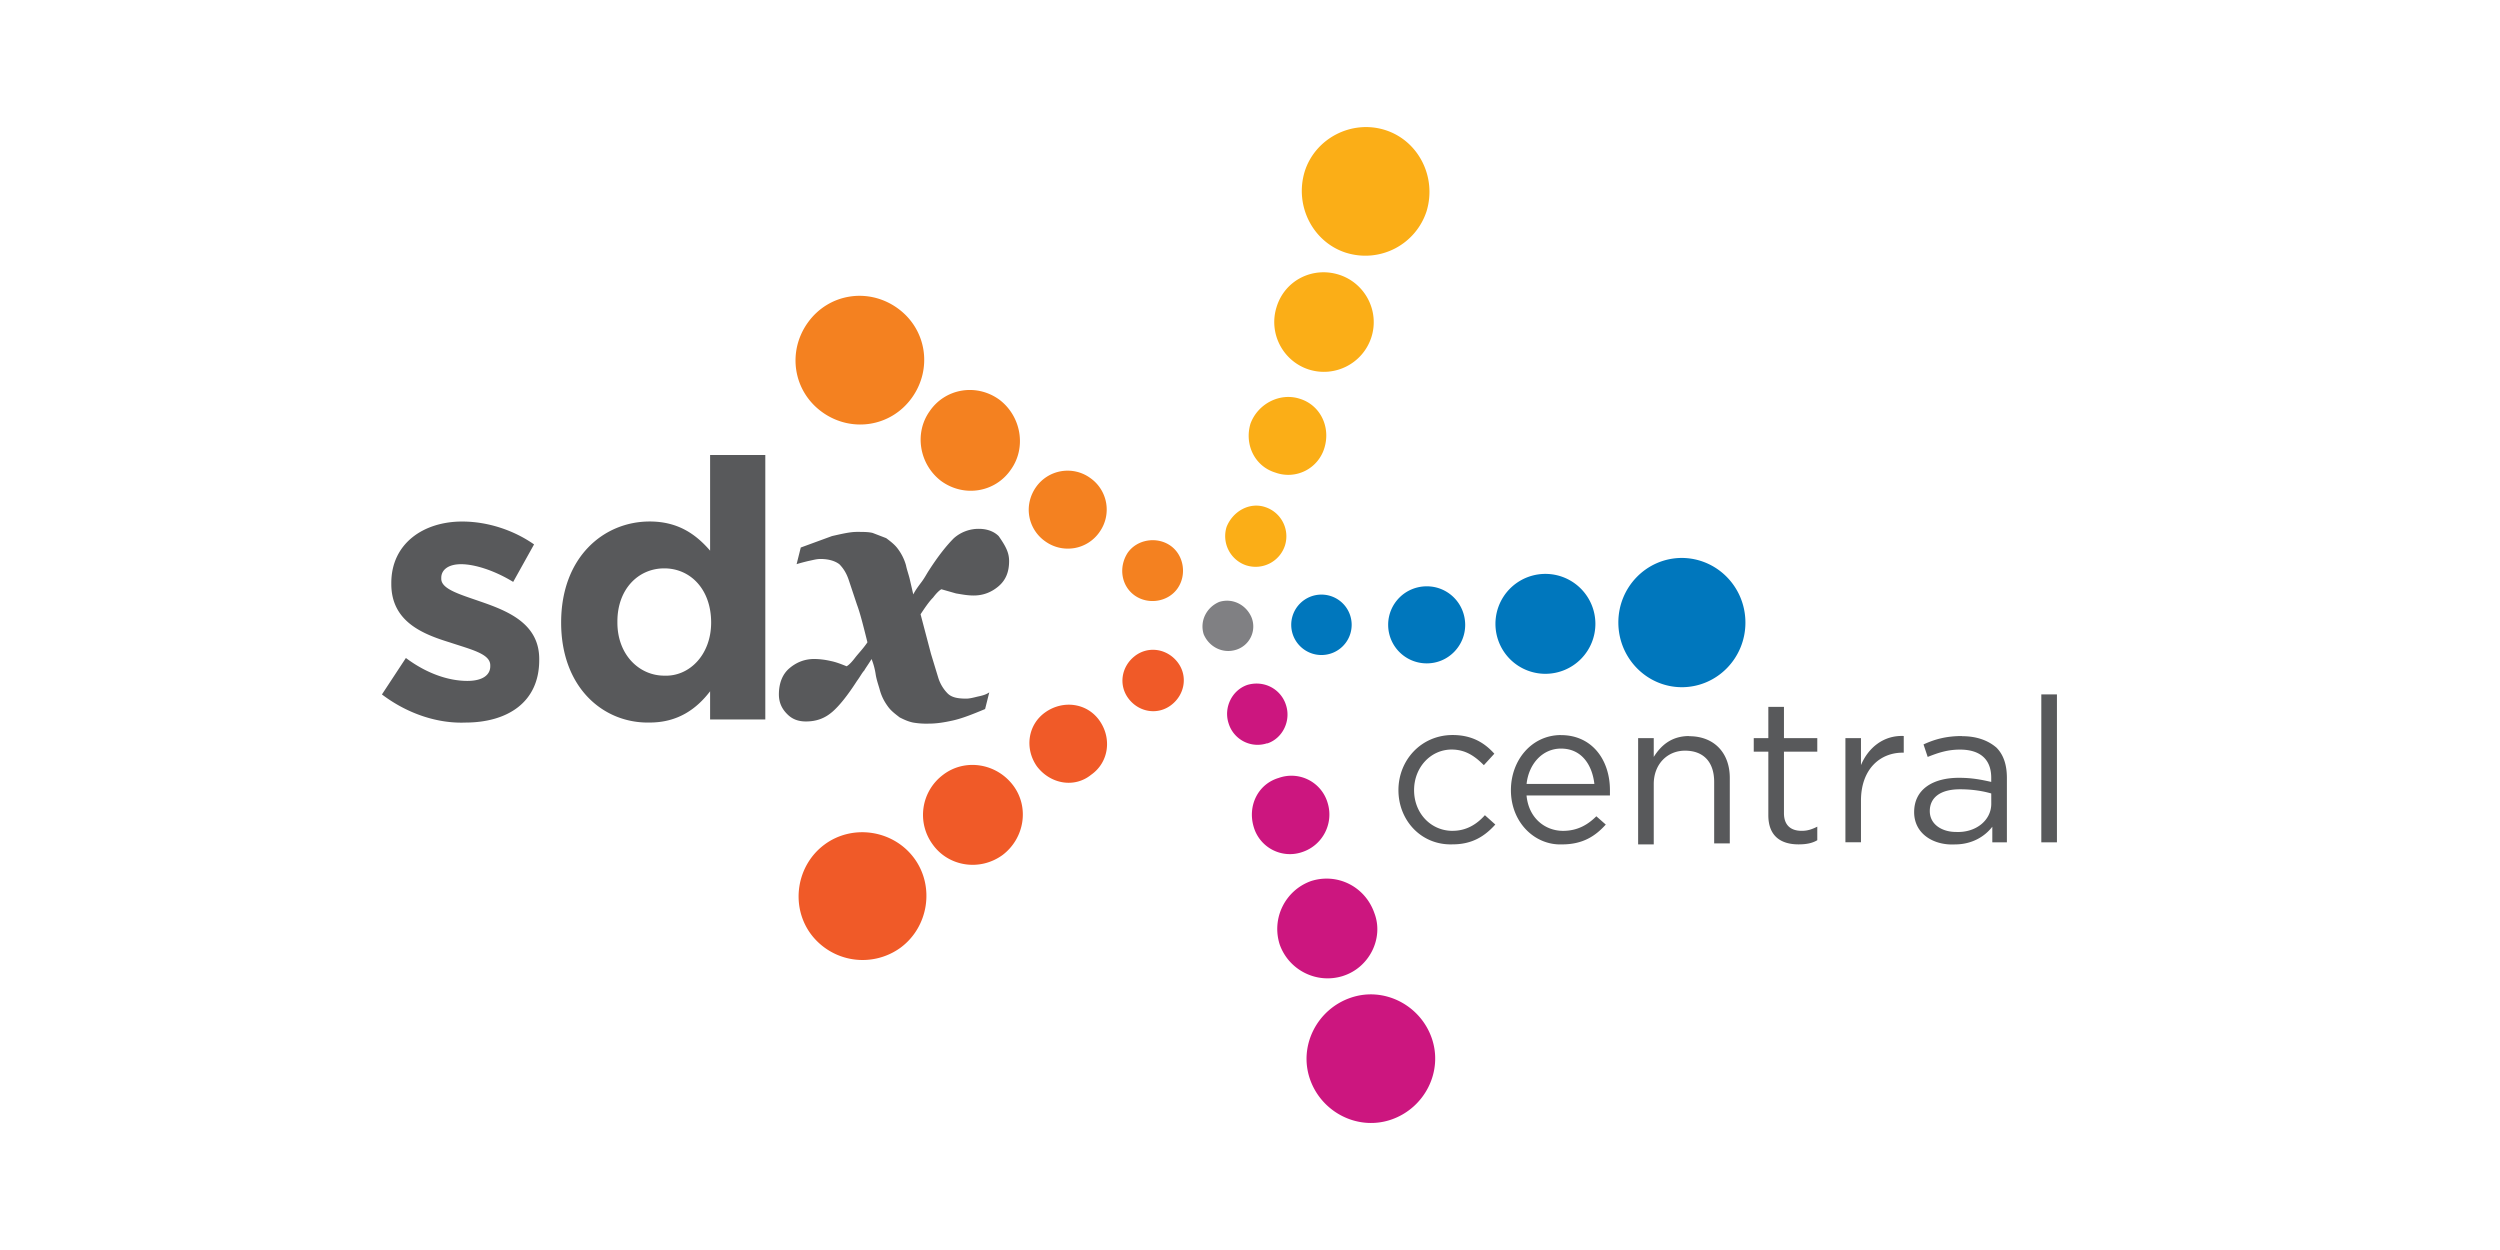 <svg xmlns="http://www.w3.org/2000/svg" width="120" height="60" viewBox="-0.013 21.419 120 60"><path d="M69.713 61.3c-1.05 0-1.85-.85-1.85-1.953 0-1.097.8-1.95 1.802-1.95.696 0 1.148.352 1.547.75l.503-.55c-.453-.504-1.052-.897-2.003-.897-1.502 0-2.6 1.2-2.6 2.645 0 1.455 1.097 2.654 2.6 2.603.95 0 1.55-.398 2.05-.952l-.5-.448c-.398.448-.902.75-1.55.75zm5.2-4.598c-1.4 0-2.402 1.2-2.402 2.645 0 1.555 1.152 2.654 2.453 2.603.997 0 1.6-.398 2.1-.952l-.453-.398c-.398.398-.897.7-1.597.7-.852 0-1.653-.6-1.753-1.7h4.003v-.252c0-1.446-.852-2.644-2.352-2.644zm-1.65 2.347c.1-.948.75-1.698 1.652-1.698 1 0 1.5.797 1.602 1.698zm7.806-2.3c-.852 0-1.354.45-1.702 1.002v-.9h-.75v5.1h.75v-2.9c0-.948.65-1.6 1.5-1.6.897 0 1.4.553 1.4 1.5v2.95h.75V58.76c0-1.202-.75-2.003-1.95-2.003zm4.548-1.4h-.75v1.5h-.7v.65h.7v3.05c0 1.002.6 1.4 1.45 1.4.352 0 .65-.05.9-.2v-.65c-.3.15-.503.2-.75.2-.503 0-.85-.25-.85-.85v-2.95h1.6v-.65h-1.6zm3.697 2.8v-1.3h-.747v5h.747v-2c0-1.5.905-2.302 2.003-2.302h.05v-.8c-.952-.044-1.702.55-2.054 1.4zm4.854-1.4c-.75 0-1.304.15-1.852.403l.2.6c.504-.2.952-.352 1.55-.352.948 0 1.5.448 1.5 1.354v.197c-.453-.1-.9-.197-1.55-.197-1.248 0-2.15.55-2.15 1.648 0 1.052.95 1.602 1.95 1.55.85 0 1.454-.398 1.802-.85v.75h.7V58.76c0-.604-.15-1.102-.5-1.454-.402-.347-.95-.55-1.65-.55zm1.4 3.25c0 .805-.75 1.4-1.698 1.354-.653 0-1.253-.352-1.253-1s.503-1.048 1.45-1.048c.65 0 1.15.1 1.5.2zm2.402-5.248h.75v7.1h-.75zm-74.9-4.45c-1-.35-1.902-.6-1.902-1.1v-.05c0-.35.3-.65.952-.65s1.6.3 2.5.85l1.002-1.8c-1.002-.7-2.25-1.098-3.452-1.098-1.85 0-3.4 1.05-3.4 2.95v.05c0 1.8 1.5 2.4 2.8 2.8 1.05.35 1.95.55 1.95 1.1v.05c0 .403-.35.7-1.1.7-.9 0-1.95-.352-2.95-1.1l-1.15 1.75c1.25.947 2.702 1.4 4 1.35 2 0 3.55-.952 3.55-3v-.05c.001-1.7-1.5-2.302-2.8-2.752zm11.002-2.45c-.65-.75-1.5-1.4-2.9-1.4-2.2 0-4.25 1.7-4.25 4.85s2.05 4.85 4.25 4.8c1.35 0 2.25-.65 2.9-1.5v1.353h2.65V43.258h-2.65zm-2.2 6c-1.2 0-2.25-.998-2.25-2.55v-.05c0-1.55 1-2.55 2.25-2.55s2.25 1 2.25 2.6c0 1.55-1.05 2.6-2.25 2.55zm8.05 1.752c.35-.3.75-.8 1.2-1.5.15-.2.25-.4.35-.5.05-.1.2-.3.35-.55a3.28 3.28 0 0 1 .2.752c.05.297.15.55.2.75.1.348.25.595.4.797s.35.347.55.503c.2.1.4.197.65.248a3.78 3.78 0 0 0 .75.05c.35 0 .7-.05 1.15-.15s.95-.3 1.55-.55l.2-.8c-.15.1-.3.15-.55.2-.2.05-.4.1-.55.1-.4 0-.7-.05-.9-.25-.206-.21-.36-.468-.448-.75l-.35-1.15-.5-1.9c.2-.3.4-.6.6-.8.15-.2.3-.35.4-.4l.7.2c.3.05.55.1.85.1.45 0 .85-.15 1.2-.45s.5-.7.5-1.2c0-.4-.15-.7-.5-1.2-.25-.25-.6-.35-.95-.35-.44-.004-.87.156-1.2.448-.35.35-.75.85-1.2 1.55-.1.15-.2.35-.35.55s-.3.4-.4.6l-.15-.65c-.05-.25-.15-.5-.2-.75a2.4 2.4 0 0 0-.4-.801c-.15-.2-.35-.35-.55-.5l-.65-.25c-.2-.05-.45-.05-.75-.05-.35 0-.75.1-1.2.2l-1.5.55-.2.8c.15-.05.35-.1.55-.15.25-.05.4-.1.6-.1.4 0 .7.1.9.25.2.2.35.45.45.75l.4 1.2c.15.4.3 1 .5 1.8-.2.3-.448.55-.6.75s-.3.35-.4.4c-.25-.1-.5-.2-.75-.25-.262-.062-.53-.096-.8-.1-.45 0-.85.15-1.2.45s-.5.75-.5 1.25c0 .398.15.7.4.947.25.256.55.352.9.352.5 0 .9-.15 1.248-.448z" fill="#58595b"/><path d="M61.966 51.42c.007.8.658 1.443 1.458 1.44a1.45 1.45 0 0 0 1.443-1.458 1.45 1.45 0 0 0-2.482-1.011 1.45 1.45 0 0 0-.419 1.029zm4.653.002a1.85 1.85 0 0 0 1.861 1.839c.5-.003.96-.2 1.304-.55s.536-.82.532-1.31-.198-.96-.548-1.307-.822-.537-1.313-.532-.96.2-1.304.55-.536.82-.532 1.31zm9.947-.075a2.4 2.4 0 0 0-3.611-2.053 2.4 2.4 0 0 0-.473 3.778 2.4 2.4 0 0 0 4.084-1.725zM80.7 48.2c-1.687.012-3.044 1.408-3.032 3.12s1.385 3.092 3.067 3.085c1.686-.013 3.044-1.41 3.032-3.122S82.383 48.2 80.7 48.2z" fill="#0077bd"/><path d="M59.813 48.558a1.48 1.48 0 0 0 1.851-.952c.244-.773-.18-1.598-.95-1.848-.75-.25-1.55.2-1.85.95a1.48 1.48 0 0 0 .95 1.851zm1.4-4.452a1.81 1.81 0 0 0 2.349-1.199c.3-1-.2-2.052-1.2-2.352-.952-.3-2.002.25-2.352 1.2-.3 1 .202 2.05 1.202 2.35zm1.6-4.95c1.256.396 2.597-.296 3-1.55s-.3-2.6-1.55-3-2.6.25-3 1.55c-.396 1.255.296 2.595 1.548 3zm1.802-5.6a3.09 3.09 0 0 0 3.848-1.999c.5-1.652-.4-3.4-2-3.9s-3.35.4-3.852 2c-.498 1.65.403 3.4 2.004 3.9z" fill="#fbae17"/><path d="M56.513 49.657c.45-.65.3-1.6-.35-2.05s-1.6-.3-2.05.35c-.45.7-.3 1.6.35 2.052s1.6.3 2.05-.352zm-3.75-2.7a1.85 1.85 0 0 0-.451-2.599c-.403-.29-.906-.404-1.394-.32s-.923.36-1.207.768-.403.906-.318 1.395.362.923.77 1.206c.404.29.906.403 1.395.32s.923-.362 1.206-.77zm-7.602-2.45c1.1.8 2.6.55 3.35-.55.75-1.05.5-2.55-.55-3.35-1.098-.8-2.6-.55-3.35.55-.75 1.05-.5 2.55.55 3.35zm-1.4-4c1-1.4.7-3.3-.7-4.3s-3.3-.7-4.3.7-.7 3.3.7 4.3 3.3.7 4.3-.7z" fill="#f48120"/><path d="M54.462 52.907c-.65.5-.8 1.4-.3 2.052s1.4.8 2.05.297c.65-.5.8-1.4.3-2.05s-1.4-.798-2.05-.3zm-4.3 2.702c-.85.6-1 1.752-.4 2.6.65.85 1.8 1.048 2.6.398.85-.595 1-1.748.4-2.6s-1.75-.998-2.6-.398zm-4.9 2.996a2.4 2.4 0 0 0-.501 3.354c.75 1.048 2.25 1.3 3.35.5 1.05-.797 1.3-2.297.5-3.35s-2.3-1.3-3.35-.504zm-5.7 3.354c-1.35 1-1.65 2.95-.65 4.3a3.1 3.1 0 0 0 4.301.649c1.35-1 1.65-2.95.65-4.3s-2.95-1.65-4.3-.65z" fill="#f05a28"/><path d="M60.063 51.06c-.25-.6-.9-.952-1.55-.75-.6.25-.95.9-.75 1.55.25.6.9.95 1.55.75a1.17 1.17 0 0 0 .75-1.549z" fill="#808083"/><path d="M60.813 57.106c.75-.247 1.15-1.098.9-1.85-.118-.373-.38-.683-.727-.862s-.752-.21-1.124-.1c-.75.256-1.15 1.102-.9 1.852.116.374.377.685.726.864s.754.21 1.125.084zm1.698 5.206c.97-.33 1.504-1.372 1.203-2.352a1.81 1.81 0 0 0-2.352-1.199c-1 .297-1.498 1.345-1.198 2.348a1.81 1.81 0 0 0 2.347 1.203zm1.953 5.948c1.25-.403 1.95-1.802 1.497-3.002-.448-1.3-1.794-1.95-3.047-1.547-1.24.445-1.905 1.794-1.5 3.048.444 1.243 1.796 1.908 3.05 1.502zm.352 1.052c-1.602.55-2.503 2.297-1.953 3.898s2.3 2.5 3.902 1.95 2.498-2.297 1.95-3.898-2.302-2.503-3.898-1.95z" fill="#cc167f"/></svg>